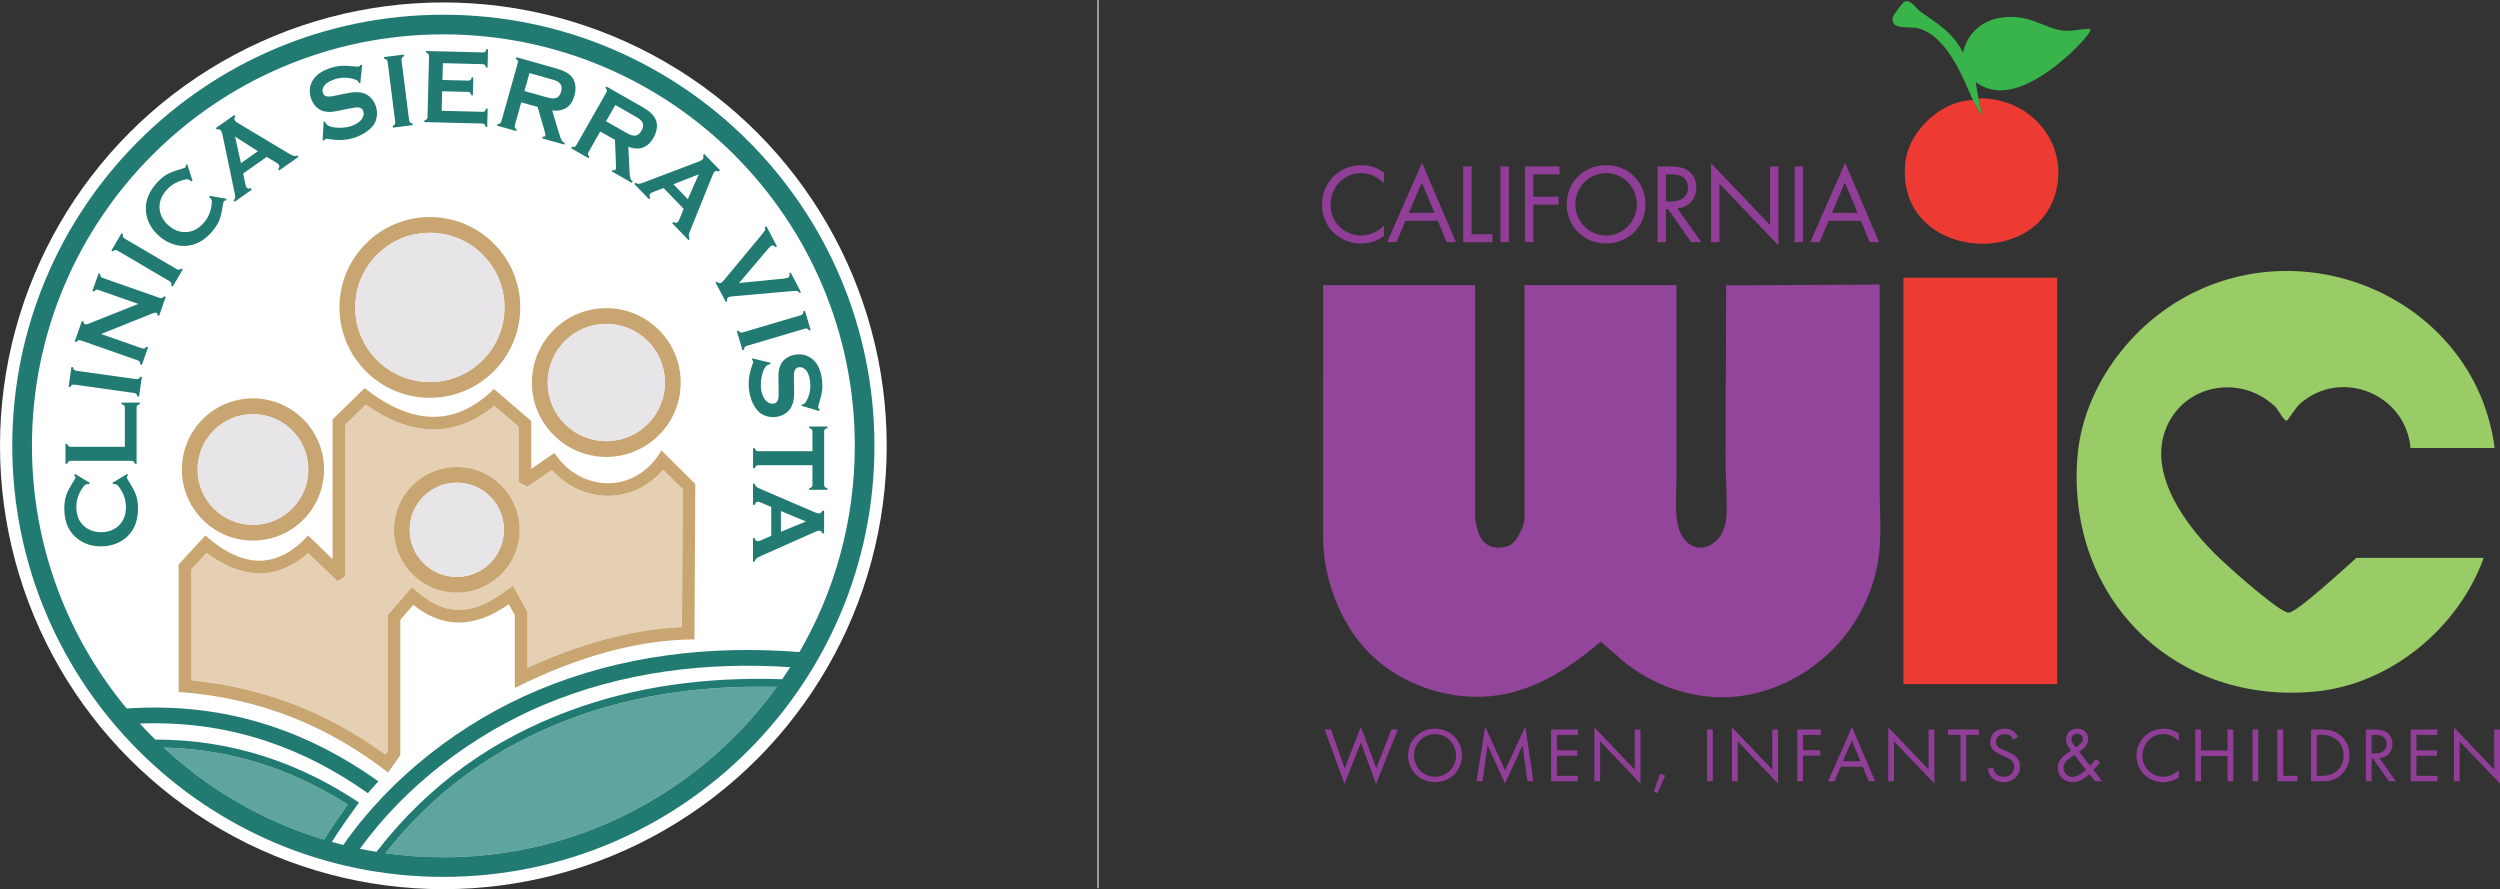 <svg xmlns="http://www.w3.org/2000/svg" id="Layer_2" data-name="Layer 2" viewBox="0 0 1365.72 485.74"><rect x="0" y="0" width="1365.72" height="485.74" fill="#333333" stroke="none"/><defs><style>      .cls-1, .cls-2 {        fill: none;      }      .cls-2 {        stroke: #9b9b9b;        stroke-miterlimit: 10;      }      .cls-3 {        fill: #913e98;      }      .cls-4 {        fill: #c9a571;      }      .cls-5 {        fill: #ed3b34;      }      .cls-6 {        fill: #e5d0b4;      }      .cls-7 {        fill: #60a4a0;      }      .cls-8 {        fill: #fff;      }      .cls-9 {        fill: #93449b;      }      .cls-10 {        fill: #38b44a;      }      .cls-11 {        fill: #9c6;      }      .cls-12 {        fill: #e7e5e7;      }      .cls-13 {        fill: #217b73;      }    </style></defs><g id="Layer_1-2" data-name="Layer 1"><g id="Fhf0kh"><g><path class="cls-11" d="M1362.82,244.74h-46c-2.55-29.49-38.02-44.04-60.52-24.02-2.32,2.06-6.44,8.89-6.99,9.03-1.88.48-5.32-7.6-7.47-8.53-18.29-16.34-47.49-11.4-57.88,11.17-11.94,25.94,10.8,55.82,28.84,72.87,6.62,6.26,27.58,24.78,34.67,28.35.96.48,1.66,1.07,2.84,1.07,4.43,0,31.82-25.39,37-29.93h69.5c-13.69,38.18-50.68,68.91-91.52,72.98-77.02,7.67-136.16-50.42-130.47-127.47,2.69-36.36,26.98-70.23,58.32-87.68,69.25-38.59,159.37,3.18,169.67,82.17Z"></path><rect class="cls-5" x="1039.82" y="151.74" width="84" height="222"></rect><path class="cls-5" d="M1077.82,54.74l4.99,8.99c-.66-3.31-1.38-6.67-1.99-9.99,26.77-.62,48.42,22.27,42.73,49.22-9.67,45.76-88.82,38.44-82.62-14.62,1.98-16.94,19.75-33.54,36.89-33.61Z"></path><path class="cls-10" d="M1077.82,54.74c-5.79-12.95-14.36-35.41-30.19-39.31-4.58-1.13-15.14,1.15-13.64-5.94.23-1.1,5.31-8.26,6.53-8.62,3.71-1.1,5.76,3.41,8.39,5.29,9.37,6.7,18.02,11.57,23.42,22.58,3.85-16.2,19.07-22.09,34.5-18.5,6.12,1.42,13.68,5.65,19.57,6.42,5.45.71,10.11-.96,15.41-.91,1.78,1.59-10.43,13.12-11.98,14.51-12.55,11.2-34.4,26.98-50.52,14.51.39,2.98.96,6.01,1.51,8.98.61,3.32,1.33,6.68,1.99,9.99l-4.99-8.99Z"></path></g></g><g><path class="cls-3" d="M756.06,100.03c-1.3-1.3-3.29-2.85-5.39-3.84-2.17-.99-4.71-1.61-7.13-1.61-9.55,0-16.62,7.69-16.62,17.23,0,11.22,9.11,16.86,16.68,16.86,2.79,0,5.52-.81,7.69-1.92,2.36-1.18,4.03-2.73,4.77-3.47v5.7c-4.59,3.29-9.36,4.03-12.46,4.03-12.28,0-21.39-9.3-21.39-21.26s9.24-21.51,21.64-21.51c2.48,0,7.25.31,12.21,4.09v5.7Z"></path><path class="cls-3" d="M785.45,120.61h-17.61l-4.96,11.66h-5.08l19.03-43.34,18.54,43.34h-5.08l-4.84-11.66ZM783.65,116.27l-6.94-16.55-7.07,16.55h14.01Z"></path><path class="cls-3" d="M803.92,90.92v37.01h11.41v4.34h-16v-41.35h4.59Z"></path><path class="cls-3" d="M824.26,90.92v41.35h-4.59v-41.35h4.59Z"></path><path class="cls-3" d="M851.91,95.25h-14.26v12.21h13.76v4.34h-13.76v20.46h-4.59v-41.35h18.85v4.34Z"></path><path class="cls-3" d="M855.88,111.62c0-12.34,9.61-21.39,21.51-21.39s21.51,9.05,21.51,21.39-9.55,21.39-21.51,21.39-21.51-9.11-21.51-21.39ZM860.59,111.62c0,9.49,7.5,17.05,16.8,17.05s16.8-7.56,16.8-17.05-7.5-17.05-16.8-17.05-16.8,7.56-16.8,17.05Z"></path><path class="cls-3" d="M912.11,90.92c2.79,0,6.94.19,10.04,2.29,2.42,1.61,4.53,4.77,4.53,9.18,0,6.32-4.15,10.97-10.42,11.41l13.14,18.47h-5.58l-12.58-18.1h-1.18v18.1h-4.59v-41.35h6.63ZM910.06,110.07h2.91c5.7,0,9.11-2.73,9.11-7.56,0-2.29-.68-4.59-3.29-6.08-1.86-1.05-3.97-1.18-5.95-1.18h-2.79v14.82Z"></path><path class="cls-3" d="M934.74,132.27v-43.09l32.24,33.79v-32.05h4.59v43.21l-32.24-33.79v31.93h-4.59Z"></path><path class="cls-3" d="M984.96,90.92v41.35h-4.59v-41.35h4.59Z"></path><path class="cls-3" d="M1016.58,120.61h-17.61l-4.96,11.66h-5.08l19.03-43.34,18.54,43.34h-5.08l-4.84-11.66ZM1014.78,116.27l-6.94-16.55-7.07,16.55h14.01Z"></path></g><g><path class="cls-3" d="M727.12,398.51l7.46,21.2,8.86-22.64,8.4,22.64,8.27-21.2h3.48l-11.87,29.77-8.31-22.64-8.91,22.64-10.86-29.77h3.48Z"></path><path class="cls-3" d="M769.22,412.68c0-8.44,6.57-14.63,14.71-14.63s14.71,6.19,14.71,14.63-6.53,14.63-14.71,14.63-14.71-6.23-14.71-14.63ZM772.45,412.68c0,6.49,5.13,11.66,11.49,11.66s11.49-5.17,11.49-11.66-5.13-11.66-11.49-11.66-11.49,5.17-11.49,11.66Z"></path><path class="cls-3" d="M806.62,426.8l4.71-29.85,10.86,23.88,11.07-23.92,4.41,29.89h-3.22l-2.67-19.68-9.63,20.86-9.5-20.86-2.8,19.68h-3.22Z"></path><path class="cls-3" d="M862.03,401.48h-11.53v8.4h11.19v2.97h-11.19v10.98h11.53v2.97h-14.67v-28.28h14.67v2.97Z"></path><path class="cls-3" d="M870.98,426.8v-29.47l22.05,23.11v-21.92h3.14v29.55l-22.05-23.11v21.84h-3.14Z"></path><path class="cls-3" d="M906.89,422.64l2.8,1.02-4.28,9.58-1.99-.81,3.48-9.79Z"></path><path class="cls-3" d="M935.68,398.51v28.28h-3.14v-28.28h3.14Z"></path><path class="cls-3" d="M946.15,426.8v-29.47l22.05,23.11v-21.92h3.14v29.55l-22.05-23.11v21.84h-3.14Z"></path><path class="cls-3" d="M994.7,401.48h-9.75v8.35h9.41v2.97h-9.41v13.99h-3.14v-28.28h12.89v2.97Z"></path><path class="cls-3" d="M1017.59,418.82h-12.04l-3.39,7.97h-3.48l13.02-29.64,12.68,29.64h-3.48l-3.31-7.97ZM1016.36,415.86l-4.75-11.32-4.83,11.32h9.58Z"></path><path class="cls-3" d="M1031.54,426.8v-29.47l22.05,23.11v-21.92h3.14v29.55l-22.05-23.11v21.84h-3.14Z"></path><path class="cls-3" d="M1074.15,401.48v25.32h-3.14v-25.32h-6.87v-2.97h16.88v2.97h-6.87Z"></path><path class="cls-3" d="M1099.93,404.11c-.38-.76-1.02-1.61-1.65-2.12-.55-.42-1.57-.97-3.18-.97-2.8,0-4.75,1.74-4.75,4.37,0,1.1.3,1.74,1.06,2.46.85.85,1.91,1.31,2.97,1.78l2.71,1.19c1.65.72,3.18,1.48,4.37,2.67,1.44,1.44,2.04,3.09,2.04,5.13,0,5.21-3.86,8.69-8.95,8.69-1.87,0-4.2-.38-6.15-2.29-1.4-1.36-2.25-3.31-2.63-5l3.05-.85c.21,1.48.89,2.76,1.7,3.6,1.23,1.23,2.63,1.57,4.07,1.57,3.86,0,5.68-2.76,5.68-5.6,0-1.27-.38-2.38-1.4-3.31-.81-.76-1.91-1.27-3.39-1.95l-2.54-1.19c-1.1-.51-2.5-1.1-3.77-2.33-1.23-1.19-1.95-2.5-1.95-4.62,0-4.37,3.35-7.29,7.93-7.29,1.74,0,3.14.34,4.54,1.27,1.15.76,2.12,1.91,2.76,3.14l-2.5,1.65Z"></path><path class="cls-3" d="M1147.24,416.45c-.76,1.06-1.87,2.42-3.6,4.2l4.75,6.15h-3.9l-3.05-3.94c-2.46,2.46-5.89,4.45-9.12,4.45-4.62,0-8.18-3.35-8.18-7.84,0-3.05,1.61-4.92,2.54-5.85,1.48-1.48,4.16-3.14,4.75-3.52-1.91-2.46-2.8-4.16-2.8-6.06,0-2.97,2.08-5.98,6.15-5.98s5.98,2.84,5.98,5.68c0,1.31-.38,3.18-2.63,5.13-.72.64-.47.3-2.29,1.82l5.89,7.59c1.53-1.61,2.42-2.63,3.22-3.73l2.29,1.91ZM1133.25,412.42c-2.08,1.27-3.18,2.21-3.99,2.93s-1.99,1.87-1.99,4.07c0,2.8,2.08,5,5,5s6.19-2.88,7.25-3.9l-6.28-8.1ZM1134.01,408.39l1.87-1.44c1.61-1.27,1.91-2.29,1.91-3.27,0-1.99-1.57-2.93-3.05-2.93-1.74,0-3.14,1.31-3.14,3.1,0,1.23.59,2.04,1.14,2.8l1.27,1.74Z"></path><path class="cls-3" d="M1190.32,404.75c-.89-.89-2.25-1.95-3.69-2.63-1.48-.68-3.22-1.1-4.88-1.1-6.53,0-11.36,5.26-11.36,11.79,0,7.68,6.23,11.54,11.41,11.54,1.91,0,3.77-.55,5.26-1.32,1.61-.8,2.76-1.87,3.26-2.37v3.9c-3.14,2.25-6.4,2.76-8.52,2.76-8.4,0-14.63-6.36-14.63-14.54s6.32-14.71,14.8-14.71c1.7,0,4.96.21,8.35,2.8v3.9Z"></path><path class="cls-3" d="M1202.4,410h14.5v-11.49h3.14v28.28h-3.14v-13.82h-14.5v13.82h-3.14v-28.28h3.14v11.49Z"></path><path class="cls-3" d="M1233.65,398.51v28.28h-3.14v-28.28h3.14Z"></path><path class="cls-3" d="M1247.26,398.51v25.31h7.8v2.97h-10.94v-28.28h3.14Z"></path><path class="cls-3" d="M1262.48,398.51h5.77c2.84,0,6.87.3,10.43,3.31,2.59,2.16,4.83,5.77,4.83,10.86,0,5.94-2.93,9.12-4.96,10.86-2.59,2.21-5.3,3.27-10.35,3.27h-5.72v-28.28ZM1265.61,423.83h2.76c2.25,0,5.34-.25,8.1-2.54,2.12-1.78,3.82-4.58,3.82-8.61,0-6.79-4.75-11.2-11.92-11.2h-2.76v22.35Z"></path><path class="cls-3" d="M1296.99,398.51c1.91,0,4.75.13,6.87,1.57,1.65,1.1,3.1,3.27,3.1,6.28,0,4.33-2.84,7.51-7.12,7.8l8.99,12.64h-3.82l-8.61-12.38h-.81v12.38h-3.14v-28.28h4.54ZM1295.59,411.62h1.99c3.9,0,6.23-1.87,6.23-5.17,0-1.57-.47-3.14-2.25-4.16-1.27-.72-2.71-.81-4.07-.81h-1.91v10.13Z"></path><path class="cls-3" d="M1331.59,401.48h-11.53v8.4h11.2v2.97h-11.2v10.98h11.53v2.97h-14.67v-28.28h14.67v2.97Z"></path><path class="cls-3" d="M1340.53,426.8v-29.47l22.05,23.11v-21.92h3.14v29.55l-22.05-23.11v21.84h-3.14Z"></path></g><path class="cls-9" d="M942.96,155.85c.05,20.78-.14,41.56-.25,62.33-.06,10.29-.09,20.58-.07,30.87.02,9.88.7,19.77.66,29.63-.02,5.05-.87,10.29-3.73,14.45s-8.12,6.96-13.04,5.77c-4.27-1.03-7.44-4.81-8.95-8.93-3.14-8.56-1.76-19.63-1.76-28.71v-94.42c0-.57,0-11.1,0-11.1h-83v127.5c0,4.16-4.53,13.7-8.95,15.05-7.71,2.37-13.86-.1-16.37-7.73-.29-.88-1.68-6.91-1.68-7.32v-127.5h-83s-.04,137.51-.04,137.54c0,21.09,8.15,44.26,22.07,60.1,15.71,17.88,40.36,27.84,64.01,27.28,25.45-.61,46.57-14.05,65.46-29.96.38-.32,11.21,9.51,12.31,10.4,16.53,13.5,37.84,21.03,59.24,19.64,25.7-1.68,49.91-16.26,64.74-37.11,6.91-9.71,11.88-20.79,14.49-32.42,3.32-14.73,1.72-29.73,1.72-44.67v-111.11s-83.75.52-83.85.41Z"></path><g><circle class="cls-8" cx="242.2" cy="243.54" r="242.2"></circle><g><polygon class="cls-1" points="381.72 95.23 367.89 100.66 375.75 108.8 381.72 95.23"></polygon><path class="cls-1" d="M344.62,73.73c.67.26,1.37.38,2.07.36,1.51-.03,2.77-.94,3.78-2.7,1-1.76,1.14-3.31.39-4.62-.34-.63-.79-1.17-1.34-1.6-.55-.44-1.6-1.09-3.14-1.97l-10.24-5.83-5.04,8.86,10.24,5.83c1.51.86,2.61,1.42,3.29,1.67Z"></path><path class="cls-1" d="M301.42,53.75c.72.09,1.42.04,2.09-.15,1.46-.39,2.46-1.57,3.02-3.53.55-1.95.31-3.48-.73-4.58-.49-.53-1.05-.94-1.69-1.23-.64-.29-1.82-.67-3.52-1.15l-11.34-3.19-2.76,9.81,11.34,3.19c1.67.47,2.87.75,3.59.83Z"></path><polygon class="cls-1" points="426.61 290.5 440.33 284.9 426.61 279.19 426.61 290.5"></polygon><polygon class="cls-1" points="140.88 82.62 128.4 74.62 131.63 89.13 140.88 82.62"></polygon><path class="cls-1" d="M147.89,396.56c20.91,6.89,40.35,17.15,58.28,29.88l.53.38c-1.95,2.13-3.87,4.29-5.74,6.48-17.16-12.16-35.77-21.97-55.77-28.57-22.79-7.52-45.81-10.36-68.81-9.47,2.24,2.45,4.54,4.85,6.89,7.2.52.52,1.04,1.03,1.57,1.55,42.61-.01,79.39,13.12,111.25,34.38-5.01,6.99-10.29,14.32-14.82,21.54,2.07.58,4.16,1.13,6.25,1.66,26.01-37.31,64.84-67.15,106.31-84.55,45.6-19.13,94.29-24.62,142.88-20.85,19.22-33.12,30.23-71.6,30.23-112.66,0-62.06-25.16-118.25-65.83-158.93-40.67-40.67-96.86-65.83-158.93-65.83s-118.25,25.16-158.93,65.83C42.6,125.29,17.44,181.48,17.44,243.54c0,54.56,19.44,104.57,51.77,143.5,26.29-1.82,52.64.93,78.68,9.52ZM379.38,349.26c-30.15.19-62.82,8.89-98.14,26.54v-39.82l-3.32-5.92c-18.34,12.97-35.74,13.59-52.14.36l-7.11,8.17v73.95c-2.21,3.16-4.42,6.32-6.64,9.48-31.29-24.21-68.12-40.71-114.45-44.03v-69.6l14.61-15.88c20.07,17.91,38.85,18.84,56.13,0l13.37,12.9v-76.32c5.85-5.69,11.69-11.38,17.54-17.07,24.87,19.63,48.57,22,70.63.47l20.38,17.54v26.1l12.66-8.71c8.49,12.89,20.85,16.9,30.5,16.54,9.81-.37,20.85-5.64,27.96-17.91l18.47,18.34c-.15,28.29-.3,56.58-.45,84.86ZM290.58,208.97c0-22.44,18.2-40.64,40.64-40.64s40.64,18.2,40.64,40.64-18.19,40.63-40.64,40.63-40.64-18.2-40.64-40.63ZM450.21,291.38h-.93c-.32-1.01-.88-1.51-1.68-1.51-.54,0-1.18.16-1.87.48l-29.91,13.29c-1.27.57-2.13,1.06-2.6,1.49-.47.43-.77,1-.92,1.71h-.93v-12.89h.93c.21,1.13.8,1.68,1.77,1.68.41,0,1-.17,1.78-.52l5.49-2.43v-15.75l-5.49-2.37c-.77-.32-1.36-.49-1.8-.49-.84,0-1.43.58-1.75,1.72h-.93v-11.55h.93c.15.68.42,1.2.8,1.56.38.36,1.12.77,2.21,1.22l29.83,12.84c.95.41,1.71.61,2.28.61.87,0,1.49-.49,1.87-1.48h.93v12.38ZM452.03,233.83c-.69.18-1.16.41-1.42.67-.26.27-.39.65-.39,1.16v29.21c0,.52.13.93.39,1.2.26.27.73.5,1.42.66v.84h-10.02v-.84c.69-.17,1.17-.39,1.42-.66.26-.27.39-.67.39-1.2v-10.76h-29.43c-.59,0-1.04.12-1.34.36-.3.24-.54.65-.74,1.27h-.93v-10.9h.93c.19.61.44,1.03.74,1.26.3.24.75.36,1.34.36h29.43v-10.79c0-.51-.13-.9-.39-1.17-.25-.27-.73-.5-1.42-.66v-.84h10.02v.84ZM448.97,206.91c.31,2.21.35,4.31.12,6.28-.23,1.98-.81,4.49-1.75,7.53-.29,1.04-.42,1.66-.39,1.89.05.35.32.73.82,1.15l-.32.77-9.63-2.86.35-.77c.18,0,.34-.02.46-.04.63-.09,1.26-.68,1.85-1.76,1.9-3.33,2.57-7.03,2.01-11.08-.25-1.79-.71-3.34-1.4-4.64-.52-.94-1.19-1.67-2.04-2.18-.84-.51-1.7-.71-2.58-.58-1.45.2-2.33,1.13-2.63,2.77-.16.85-.19,2.63-.12,5.34l.11,4.04c.05,2.4-.06,4.37-.35,5.9-.29,1.53-.79,2.92-1.51,4.17-.76,1.28-1.84,2.36-3.25,3.23-1.42.88-2.98,1.44-4.69,1.68-2.7.38-5.22-.07-7.55-1.34-2.11-1.15-3.85-3.16-5.18-6.02-1.01-2.13-1.7-4.47-2.05-7.02-.64-4.57-.05-9.26,1.76-14.06.36-1.01.52-1.61.49-1.8-.03-.22-.29-.53-.76-.95l.31-.79,9.96,2.43-.29.79c-.16.02-.29.04-.37.05-.85.12-1.57.59-2.18,1.41-.93,1.25-1.64,3.09-2.1,5.49-.47,2.41-.55,4.64-.27,6.7.31,2.25,1.01,4.11,2.07,5.57.6.81,1.32,1.43,2.17,1.84.85.42,1.7.56,2.55.44,1.28-.18,2.11-.92,2.48-2.23.25-.92.35-2.7.31-5.37l-.1-3.97c-.06-2.65-.03-4.55.09-5.67.12-1.12.41-2.26.86-3.43.63-1.66,1.73-3.05,3.3-4.16,1.42-1.01,3.11-1.65,5.08-1.93,3.26-.46,6.09.17,8.5,1.88,3.18,2.24,5.14,6.01,5.88,11.29ZM438.51,171.54c.22-.31.34-.78.35-1.42l.89-.27,3.1,10.45-.89.26c-.34-.54-.68-.87-1.06-1.01-.37-.14-.82-.13-1.37.03l-31.51,9.33c-.57.17-.96.41-1.19.73-.24.33-.34.79-.34,1.41l-.89.26-3.1-10.45.89-.27c.36.53.71.87,1.07,1,.36.14.82.13,1.39-.04l31.51-9.33c.55-.16.93-.4,1.16-.72ZM395.77,152.7l20.09-24.19c1.19-1.43,1.89-2.36,2.07-2.78.19-.42.15-.99-.1-1.71l.83-.43,5.77,11-.83.43c-.74-.88-1.47-1.13-2.19-.75-.47.25-1.05.76-1.71,1.56l-15.98,18.8,24.55-2.45c1.03-.1,1.79-.27,2.26-.51.72-.38.93-1.13.62-2.24l.83-.43,5.55,10.59-.83.43c-.45-.61-.9-.96-1.35-1.05-.45-.09-1.61-.04-3.46.12l-31.32,2.76c-1.33.12-2.16.27-2.5.44-.86.45-1.11,1.19-.76,2.22l-.83.43-5.58-10.65.83-.43c.65.87,1.41,1.08,2.29.62.32-.17.91-.76,1.76-1.79ZM383.74,87.14c.63-.61.74-1.39.32-2.37l.67-.65,8.6,8.9-.67.65c-.93-.5-1.68-.47-2.26.08-.39.38-.73.93-1.01,1.65l-12.27,30.34c-.52,1.29-.8,2.24-.84,2.88-.04.63.14,1.25.53,1.87l-.67.65-8.96-9.27.67-.65c.94.66,1.74.66,2.44-.02.29-.28.6-.82.92-1.61l2.26-5.56-10.95-11.33-5.6,2.1c-.77.3-1.32.59-1.63.9-.61.59-.63,1.41-.06,2.45l-.67.65-8.03-8.31.67-.65c.58.38,1.14.58,1.66.57.52,0,1.34-.22,2.44-.66l30.37-11.49c.97-.37,1.65-.75,2.07-1.15ZM314.91,79.2l16.26-28.56c.29-.52.41-.96.35-1.34-.06-.38-.3-.8-.74-1.27l.46-.81,19,10.82c2.32,1.32,4.06,2.51,5.26,3.58,1.19,1.07,2.08,2.27,2.66,3.58.68,1.53.89,3.19.64,4.99-.26,1.73-.85,3.4-1.77,5.02-3.14,5.52-7.73,7.17-13.77,4.99l.61,12.65c.1,2.22.27,3.69.49,4.44.22.74.66,1.33,1.32,1.78l-.46.81-10.98-6.25.46-.81c.83.29,1.37.21,1.63-.24.17-.29.23-1.21.18-2.75l-.54-13.44-8.05-4.58-6.36,11.18c-.28.5-.39.94-.33,1.33.05.4.3.81.73,1.25l-.46.81-9.47-5.39.46-.81c.63.13,1.11.13,1.47-.02.35-.14.68-.46.96-.96ZM271.78,67.74c.64-.02,1.11-.14,1.42-.37.31-.23.54-.61.7-1.16l8.9-31.63c.16-.57.16-1.03.02-1.39-.15-.35-.48-.71-1.02-1.05l.25-.9,21.04,5.92c2.56.72,4.55,1.46,5.96,2.21,1.41.75,2.56,1.7,3.45,2.83,1.02,1.32,1.63,2.88,1.82,4.69.16,1.74,0,3.51-.51,5.3-1.72,6.11-5.78,8.82-12.16,8.15l3.63,12.13c.64,2.12,1.15,3.52,1.54,4.19.39.67.96,1.14,1.72,1.41l-.25.9-12.16-3.42.25-.9c.87.08,1.39-.13,1.53-.63.09-.33-.07-1.23-.49-2.71l-3.76-12.92-8.92-2.51-3.49,12.38c-.15.55-.16,1,0,1.37.15.37.49.71,1.01,1.04l-.25.9-10.49-2.95.25-.9ZM284.21,167.94c0,27.27-22.11,49.37-49.37,49.37s-49.38-22.11-49.38-49.37,22.11-49.37,49.38-49.37,49.37,22.11,49.37,49.37ZM231.87,65.76c.62-.18,1.04-.41,1.29-.71.24-.29.38-.74.39-1.33l.82-32.82c.01-.59-.1-1.04-.32-1.35-.23-.31-.64-.57-1.25-.77l.02-.93,31.05.78c.52.01.91-.11,1.19-.37.28-.27.52-.72.7-1.39l.84.02-.25,10.02-.84-.02c-.15-.67-.36-1.14-.63-1.42-.26-.27-.65-.41-1.16-.43l-21.78-.55-.23,9.2,14.14.35c.51.01.9-.11,1.18-.37.28-.25.52-.72.7-1.39l.84.02-.25,9.78-.84-.02c-.15-.66-.36-1.14-.63-1.41-.26-.28-.65-.42-1.16-.44l-14.14-.35-.27,10.66,22.41.56c.52.01.91-.11,1.19-.37.28-.25.52-.72.7-1.39l.84.02-.25,10.02-.84-.02c-.15-.68-.36-1.16-.63-1.42-.26-.27-.65-.41-1.17-.43l-31.67-.79.02-.93ZM220.61,29.81l.12.92c-.58.25-.97.53-1.17.88-.2.34-.26.79-.19,1.35l4.11,32.61c.07.59.25,1.01.53,1.29.28.29.73.47,1.34.56l.12.93-10.81,1.36-.12-.93c.58-.27.97-.56,1.16-.89.2-.33.26-.79.19-1.37l-4.11-32.6c-.07-.57-.25-.99-.52-1.26-.27-.27-.72-.47-1.35-.57l-.12-.92,10.81-1.36ZM170.23,45.09c1.62-3.53,4.96-6.15,10.02-7.84,2.11-.71,4.17-1.13,6.15-1.26,1.99-.13,4.56-.02,7.73.34,1.07.1,1.71.11,1.93.04.34-.11.66-.45.98-1.01l.81.18-1.04,9.99-.82-.21c-.04-.18-.08-.33-.12-.44-.2-.61-.9-1.11-2.07-1.5-3.63-1.26-7.38-1.25-11.26.06-1.71.57-3.15,1.31-4.31,2.22-.83.69-1.42,1.48-1.77,2.41-.35.91-.38,1.8-.1,2.64.47,1.39,1.54,2.09,3.2,2.08.87,0,2.62-.29,5.27-.86l3.95-.84c2.35-.49,4.31-.74,5.87-.74s3.01.24,4.38.72c1.4.52,2.65,1.38,3.77,2.61,1.12,1.23,1.96,2.66,2.51,4.3.87,2.59.89,5.15.07,7.67-.74,2.29-2.4,4.36-4.97,6.19-1.91,1.39-4.08,2.49-6.52,3.3-4.38,1.47-9.09,1.75-14.14.85-1.06-.17-1.68-.22-1.86-.16-.21.07-.47.38-.8.92l-.84-.16.56-10.23.83.14c.05.16.09.28.12.35.27.81.87,1.44,1.78,1.89,1.4.69,3.33,1.04,5.78,1.06,2.46.02,4.67-.31,6.64-.97,2.15-.72,3.85-1.74,5.1-3.06.69-.73,1.16-1.56,1.41-2.47.25-.91.24-1.78-.03-2.59-.41-1.22-1.29-1.9-2.65-2.03-.95-.08-2.72.15-5.33.68l-3.89.82c-2.6.54-4.47.86-5.59.95-1.12.09-2.3.01-3.53-.22-1.74-.32-3.31-1.14-4.69-2.48-1.25-1.21-2.2-2.76-2.83-4.64-1.05-3.12-.95-6.02.3-8.7ZM177.03,256.48c0,21.45-17.39,38.84-38.84,38.84s-38.84-17.39-38.84-38.84,17.39-38.84,38.84-38.84,38.84,17.39,38.84,38.84ZM128.02,62.82l.54.76c-.64.85-.73,1.59-.27,2.24.31.45.81.87,1.47,1.26l28.08,16.82c1.2.71,2.09,1.14,2.71,1.27.62.14,1.26.06,1.93-.23l.54.76-10.54,7.41-.54-.76c.8-.82.92-1.62.36-2.41-.23-.33-.72-.72-1.44-1.16l-5.14-3.09-12.88,9.06,1.21,5.85c.18.81.38,1.39.63,1.75.49.69,1.29.83,2.41.44l.54.76-9.45,6.64-.54-.76c.47-.52.74-1.04.82-1.55.08-.52-.01-1.36-.27-2.51l-6.65-31.78c-.21-1.01-.48-1.75-.81-2.22-.5-.71-1.26-.94-2.29-.68l-.54-.76,10.13-7.12ZM85.39,100.21c1.83-2.08,3.64-3.65,5.43-4.71,1.78-1.06,4.38-2.08,7.76-3.06,1.6-.47,2.5-.83,2.7-1.06.2-.23.28-.69.22-1.37l.83-.16,2.87,9.01-.84.18c-.2-.23-.38-.4-.54-.55-.41-.36-.93-.54-1.58-.54-.65,0-1.59.19-2.82.57-3.42,1.02-6.24,2.8-8.47,5.34-2.64,3-3.9,6.13-3.8,9.39.1,3.82,1.73,7.12,4.89,9.89,3.16,2.78,6.63,3.97,10.44,3.58,3.24-.32,6.18-1.97,8.82-4.98,2.23-2.54,3.63-5.57,4.2-9.09.21-1.28.28-2.23.2-2.87-.08-.64-.33-1.14-.75-1.51-.15-.13-.35-.29-.59-.45l.05-.88,9.3,1.68-.05.84c-.69.03-1.13.17-1.33.4-.2.23-.44,1.17-.69,2.84-.53,3.44-1.2,6.14-2.04,8.07-.84,1.94-2.16,3.95-3.99,6.03-3.64,4.14-7.72,6.57-12.23,7.31-2.64.45-5.3.29-7.97-.46-3.07-.86-5.9-2.42-8.5-4.71-3.54-3.11-5.79-6.74-6.77-10.89-1.47-6.24.28-12.19,5.25-17.84ZM66.38,127.46l.8.47c-.16.61-.17,1.09-.01,1.46.15.36.46.69.96.98l28.34,16.63c.51.3.96.42,1.35.37.4-.05.81-.29,1.26-.72l.81.47-5.52,9.4-.81-.47c.14-.63.15-1.11,0-1.47-.14-.36-.46-.69-.97-.99l-28.34-16.64c-.49-.29-.93-.41-1.31-.35-.38.05-.81.28-1.28.72l-.8-.47,5.52-9.4ZM44.76,175.34l.88.31c-.05.76.24,1.24.88,1.46.43.15.97.09,1.65-.17l27.4-10.89-21.73-7.62c-.54-.19-.99-.22-1.35-.1-.36.12-.74.44-1.12.95l-.88-.31,3.38-9.64.88.31c-.03.64.07,1.11.28,1.44.21.32.58.58,1.12.77l31.01,10.87c.56.2,1.02.23,1.38.1.36-.12.73-.44,1.12-.95l.88.31-3.63,10.37-.88-.31c.07-.73-.19-1.21-.8-1.42-.36-.12-1.12.05-2.29.52l-27.69,11.11,22.26,7.8c.56.19,1.02.23,1.38.1.36-.12.73-.44,1.12-.95l.88.31-3.38,9.64-.88-.31c.02-.64-.07-1.12-.28-1.44-.21-.32-.59-.58-1.15-.78l-31.01-10.87c-.54-.19-.99-.22-1.35-.1-.36.12-.74.43-1.12.95l-.88-.31,3.92-11.18ZM39.01,200.52l.92.13c.09.63.26,1.08.55,1.35.27.28.69.46,1.26.54l32.54,4.56c.59.08,1.05.02,1.39-.18.35-.2.64-.58.9-1.14l.92.13-1.51,10.79-.92-.13c-.11-.63-.29-1.08-.55-1.36-.27-.27-.69-.46-1.28-.54l-32.54-4.56c-.57-.08-1.02-.02-1.35.17-.33.19-.64.57-.91,1.15l-.92-.13,1.51-10.79ZM35.77,242.47h.93c.18.61.41,1.03.73,1.26.31.24.76.36,1.35.36h29.43v-21.44c0-.53-.13-.93-.4-1.2-.26-.27-.73-.5-1.41-.66v-.84h10.02v.84c-.68.17-1.14.39-1.41.66-.26.27-.4.67-.4,1.2v30.72h-.93c-.19-.61-.44-1.03-.74-1.27-.3-.23-.75-.36-1.34-.36h-32.83c-.59,0-1.04.12-1.34.36-.3.24-.55.66-.74,1.27h-.93v-10.9ZM42.96,294.77c-5.22-3.72-7.84-9.34-7.84-16.87,0-2.77.32-5.14.97-7.12.64-1.97,1.91-4.45,3.81-7.42.89-1.41,1.33-2.28,1.33-2.59s-.24-.7-.74-1.18l.51-.66,8.11,4.87-.52.69c-.3-.04-.55-.05-.77-.05-.54,0-1.06.21-1.54.64-.49.43-1.07,1.19-1.75,2.29-1.89,3.02-2.83,6.23-2.83,9.6,0,4,1.12,7.19,3.34,9.56,2.6,2.8,6,4.2,10.2,4.2s7.6-1.4,10.2-4.2c2.22-2.37,3.34-5.56,3.34-9.56,0-3.38-.95-6.58-2.84-9.6-.68-1.1-1.26-1.86-1.75-2.29-.49-.43-1-.64-1.55-.64-.2,0-.46.02-.74.05l-.54-.69,8.1-4.87.52.66c-.5.48-.74.87-.74,1.18s.45,1.17,1.36,2.59c1.87,2.93,3.15,5.4,3.8,7.41.65,2.01.98,4.39.98,7.16,0,5.51-1.46,10.03-4.36,13.57-1.69,2.08-3.79,3.72-6.29,4.92-2.87,1.38-6.03,2.07-9.49,2.07-4.71,0-8.8-1.24-12.27-3.71Z"></path><path class="cls-1" d="M297.17,384.99c-38.89,16.32-75.51,44.05-100.56,78.69,2.99.62,6.01,1.17,9.04,1.67,29.05-37.49,64.36-61.81,105.63-77.12,34.67-12.86,73.03-18.61,116.04-17.19,1.49-2.16,2.95-4.35,4.37-6.57-45.78-3.02-91.57,2.5-134.52,20.52Z"></path><path class="cls-6" d="M333.66,270.85c-12.61.47-24.03-4.96-32.21-14.07l-13.31,9.15-4.78-2.46v-30.29l-13.39-11.52c-22.57,18.73-46.78,15.88-70.15-.6-3.75,3.65-7.5,7.29-11.24,10.94v82.93l-4.3,2.55-15.91-15.35c-17.71,15.61-37,13.93-55.52-.14l-8.38,9.1v60.59c39.31,3.89,74.17,17.4,106,40.57.44-.62.87-1.25,1.31-1.87v-74.36l13.16-15.11,5.16,4.16c14.7,11.85,28.93,9.92,43.85-.62l6.24-4.41,7.93,14.16v30.68c26.56-12.19,55.16-20.95,84.4-22.3.13-25.1.26-50.2.39-75.31l-10.68-10.61c-7.2,8.34-17.19,13.78-28.59,14.2ZM249.55,323.77c-18.96,0-34.34-15.38-34.34-34.34s15.38-34.34,34.34-34.34,34.34,15.38,34.34,34.34-15.38,34.34-34.34,34.34Z"></path><path class="cls-7" d="M189.98,439.54c-2.91-1.86-5.86-3.65-8.85-5.36-29.61-16.99-60.32-25.08-91.71-25.79,24.68,22.88,54.5,40.28,87.54,50.29,2.77-4.48,5.75-8.84,8.68-13.01,1.44-2.05,2.89-4.09,4.34-6.12Z"></path><path class="cls-7" d="M312.78,392.26c-41.61,15.44-75.16,39.56-102.24,73.83,10.34,1.46,20.91,2.21,31.66,2.21,62.07,0,118.26-25.16,158.93-65.83,8.43-8.43,16.2-17.53,23.21-27.21-37.86-.96-75.59,3.66-111.56,17Z"></path><path class="cls-4" d="M138.19,295.32c21.45,0,38.84-17.39,38.84-38.84s-17.39-38.84-38.84-38.84-38.84,17.39-38.84,38.84,17.39,38.84,38.84,38.84ZM138.19,226.24c16.7,0,30.24,13.54,30.24,30.24s-13.54,30.23-30.24,30.23-30.24-13.54-30.24-30.23,13.54-30.24,30.24-30.24ZM234.83,217.31c27.27,0,49.37-22.11,49.37-49.37s-22.11-49.37-49.37-49.37-49.38,22.11-49.38,49.37,22.11,49.37,49.38,49.37ZM234.83,127.17c22.52,0,40.77,18.25,40.77,40.77s-18.25,40.77-40.77,40.77-40.77-18.25-40.77-40.77,18.25-40.77,40.77-40.77ZM331.22,249.61c22.44,0,40.64-18.2,40.64-40.63s-18.19-40.64-40.64-40.64-40.64,18.2-40.64,40.64,18.2,40.63,40.64,40.63ZM331.22,176.94c17.69,0,32.03,14.34,32.03,32.03s-14.34,32.03-32.03,32.03-32.03-14.34-32.03-32.03,14.34-32.03,32.03-32.03ZM361.36,246.06c-7.1,12.27-18.15,17.54-27.96,17.91-9.65.36-22-3.65-30.5-16.54l-12.66,8.71v-26.1l-20.38-17.54c-22.07,21.54-45.76,19.16-70.63-.47-5.85,5.69-11.69,11.38-17.54,17.07v76.32l-13.37-12.9c-17.28,18.84-36.06,17.91-56.13,0l-14.61,15.88v69.6c46.33,3.32,83.16,19.83,114.45,44.03,2.21-3.16,4.42-6.32,6.64-9.48v-73.95l7.11-8.17c16.4,13.22,33.8,12.61,52.14-.36l3.32,5.92v39.82c35.32-17.65,67.99-26.35,98.14-26.54.15-28.29.3-56.58.45-84.86l-18.47-18.34ZM372.53,342.56c-29.24,1.35-57.84,10.11-84.4,22.3v-30.68l-7.93-14.16-6.24,4.41c-14.92,10.55-29.15,12.48-43.85.62l-5.16-4.16-13.16,15.11v74.36c-.44.62-.87,1.25-1.31,1.87-31.83-23.17-66.69-36.68-106-40.57v-60.59l8.38-9.1c18.52,14.07,37.81,15.75,55.52.14l15.91,15.35,4.3-2.55v-82.93c3.75-3.64,7.49-7.29,11.24-10.94,23.37,16.49,47.58,19.34,70.15.6l13.39,11.52v30.29l4.78,2.46,13.31-9.15c8.17,9.11,19.6,14.53,32.21,14.07,11.4-.42,21.4-5.86,28.59-14.2l10.68,10.61c-.13,25.1-.26,50.21-.39,75.31ZM249.55,255.09c-18.96,0-34.34,15.38-34.34,34.34s15.38,34.34,34.34,34.34,34.34-15.38,34.34-34.34-15.38-34.34-34.34-34.34ZM249.55,315.16c-14.21,0-25.73-11.52-25.73-25.73s11.52-25.73,25.73-25.73,25.73,11.52,25.73,25.73-11.52,25.73-25.73,25.73Z"></path><path class="cls-12" d="M168.42,256.48c0,16.7-13.54,30.23-30.24,30.23s-30.24-13.54-30.24-30.23,13.54-30.24,30.24-30.24,30.24,13.54,30.24,30.24ZM234.83,127.17c-22.52,0-40.77,18.25-40.77,40.77s18.25,40.77,40.77,40.77,40.77-18.25,40.77-40.77-18.25-40.77-40.77-40.77ZM331.22,176.94c-17.69,0-32.03,14.34-32.03,32.03s14.34,32.03,32.03,32.03,32.03-14.34,32.03-32.03-14.34-32.03-32.03-32.03ZM249.55,263.69c-14.21,0-25.73,11.52-25.73,25.73s11.52,25.73,25.73,25.73,25.73-11.52,25.73-25.73-11.52-25.73-25.73-25.73Z"></path><path class="cls-13" d="M447.4,280.48c-.57,0-1.33-.2-2.28-.61l-29.83-12.84c-1.1-.46-1.83-.86-2.21-1.22-.38-.36-.64-.88-.8-1.56h-.93v11.55h.93c.32-1.14.9-1.72,1.75-1.72.44,0,1.03.17,1.8.49l5.49,2.37v15.75l-5.49,2.43c-.78.34-1.37.52-1.78.52-.97,0-1.55-.56-1.77-1.68h-.93v12.89h.93c.15-.72.46-1.28.92-1.71.47-.43,1.33-.92,2.6-1.49l29.91-13.29c.7-.32,1.33-.48,1.87-.48.8,0,1.36.5,1.68,1.51h.93v-12.38h-.93c-.38,1-1,1.48-1.87,1.48ZM426.61,290.5v-11.32l13.72,5.71-13.72,5.61ZM411.29,220.39c-1.01-2.13-1.7-4.47-2.05-7.02-.64-4.57-.05-9.26,1.76-14.06.36-1.01.52-1.61.49-1.8-.03-.22-.29-.53-.76-.95l.31-.79,9.96,2.43-.29.79c-.16.02-.29.04-.37.05-.85.12-1.57.59-2.18,1.41-.93,1.25-1.64,3.09-2.1,5.49-.47,2.41-.55,4.64-.27,6.7.31,2.25,1.01,4.11,2.07,5.57.6.81,1.32,1.43,2.17,1.84.85.42,1.7.56,2.55.44,1.28-.18,2.11-.92,2.48-2.23.25-.92.35-2.7.31-5.37l-.1-3.97c-.06-2.65-.03-4.55.09-5.67.12-1.12.41-2.26.86-3.43.63-1.66,1.73-3.05,3.3-4.16,1.42-1.01,3.11-1.65,5.08-1.93,3.26-.46,6.09.17,8.5,1.88,3.18,2.24,5.14,6.01,5.88,11.29.31,2.21.35,4.31.12,6.28-.23,1.98-.81,4.49-1.75,7.53-.29,1.04-.42,1.66-.39,1.89.05.35.32.73.82,1.15l-.32.77-9.63-2.86.35-.77c.18,0,.34-.02.46-.04.63-.09,1.26-.68,1.85-1.76,1.9-3.33,2.57-7.03,2.01-11.08-.25-1.79-.71-3.34-1.4-4.64-.52-.94-1.19-1.67-2.04-2.18-.84-.51-1.7-.71-2.58-.58-1.45.2-2.33,1.13-2.63,2.77-.16.85-.19,2.63-.12,5.34l.11,4.04c.05,2.4-.06,4.37-.35,5.9-.29,1.53-.79,2.92-1.51,4.17-.76,1.28-1.84,2.36-3.25,3.23-1.42.88-2.98,1.44-4.69,1.68-2.7.38-5.22-.07-7.55-1.34-2.11-1.15-3.85-3.16-5.18-6.02ZM439.53,179.59l-31.51,9.33c-.57.17-.96.41-1.19.73-.24.33-.34.79-.34,1.41l-.89.26-3.1-10.45.89-.27c.36.53.71.87,1.07,1,.36.14.82.13,1.39-.04l31.51-9.33c.55-.16.93-.4,1.16-.72.22-.31.34-.78.35-1.42l.89-.27,3.1,10.45-.89.26c-.34-.54-.68-.87-1.06-1.01-.37-.14-.82-.13-1.37.03ZM225.35,67.43l.12.93-10.81,1.36-.12-.93c.58-.27.97-.56,1.16-.89.2-.33.26-.79.19-1.37l-4.11-32.6c-.07-.57-.25-.99-.52-1.26-.27-.27-.72-.47-1.35-.57l-.12-.92,10.81-1.36.12.92c-.58.25-.97.53-1.17.88-.2.34-.26.79-.19,1.35l4.11,32.61c.07.59.25,1.01.53,1.29.28.29.73.47,1.34.56ZM431.89,159.09l-31.32,2.76c-1.33.12-2.16.27-2.5.44-.86.45-1.11,1.19-.76,2.22l-.83.43-5.58-10.65.83-.43c.65.87,1.41,1.08,2.29.62.32-.17.91-.76,1.76-1.79l20.09-24.19c1.19-1.43,1.89-2.36,2.07-2.78.19-.42.15-.99-.1-1.71l.83-.43,5.77,11-.83.43c-.74-.88-1.47-1.13-2.19-.75-.47.25-1.05.76-1.71,1.56l-15.98,18.8,24.55-2.45c1.03-.1,1.79-.27,2.26-.51.72-.38.93-1.13.62-2.24l.83-.43,5.55,10.59-.83.43c-.45-.61-.9-.96-1.35-1.05-.45-.09-1.61-.04-3.46.12ZM99.08,146.65l.81.47-5.52,9.4-.81-.47c.14-.63.15-1.11,0-1.47-.14-.36-.46-.69-.97-.99l-28.34-16.64c-.49-.29-.93-.41-1.31-.35-.38.05-.81.28-1.28.72l-.8-.47,5.52-9.4.8.47c-.16.61-.17,1.09-.01,1.46.15.36.46.69.96.98l28.34,16.63c.51.3.96.42,1.35.37.4-.05.81-.29,1.26-.72ZM114.41,106.94l9.3,1.68-.05.84c-.69.03-1.13.17-1.33.4-.2.23-.44,1.17-.69,2.84-.53,3.44-1.2,6.14-2.04,8.07-.84,1.94-2.16,3.95-3.99,6.03-3.64,4.14-7.72,6.57-12.23,7.31-2.64.45-5.3.29-7.97-.46-3.07-.86-5.9-2.42-8.5-4.71-3.54-3.11-5.79-6.74-6.77-10.89-1.47-6.24.28-12.19,5.25-17.84,1.83-2.08,3.64-3.65,5.43-4.71,1.78-1.06,4.38-2.08,7.76-3.06,1.6-.47,2.5-.83,2.7-1.06.2-.23.28-.69.22-1.37l.83-.16,2.87,9.01-.84.18c-.2-.23-.38-.4-.54-.55-.41-.36-.93-.54-1.58-.54-.65,0-1.59.19-2.82.57-3.42,1.02-6.24,2.8-8.47,5.34-2.64,3-3.9,6.13-3.8,9.39.1,3.82,1.73,7.12,4.89,9.89,3.16,2.78,6.63,3.97,10.44,3.58,3.24-.32,6.18-1.97,8.82-4.98,2.23-2.54,3.63-5.57,4.2-9.09.21-1.28.28-2.23.2-2.87-.08-.64-.33-1.14-.75-1.51-.15-.13-.35-.29-.59-.45l.05-.88ZM450.22,235.67v29.21c0,.52.13.93.39,1.2.26.27.73.5,1.42.66v.84h-10.02v-.84c.69-.17,1.17-.39,1.42-.66.26-.27.39-.67.39-1.2v-10.76h-29.43c-.59,0-1.04.12-1.34.36-.3.24-.54.65-.74,1.27h-.93v-10.9h.93c.19.61.44,1.03.74,1.26.3.24.75.36,1.34.36h29.43v-10.79c0-.51-.13-.9-.39-1.17-.25-.27-.73-.5-1.42-.66v-.84h10.02v.84c-.69.18-1.16.41-1.42.67-.26.27-.39.65-.39,1.16ZM205.31,57.97c.87,2.59.89,5.15.07,7.67-.74,2.29-2.4,4.36-4.97,6.19-1.91,1.39-4.08,2.49-6.52,3.3-4.38,1.47-9.09,1.75-14.14.85-1.06-.17-1.68-.22-1.86-.16-.21.07-.47.38-.8.92l-.84-.16.56-10.23.83.14c.05.16.09.28.12.35.27.81.87,1.44,1.78,1.89,1.4.69,3.33,1.04,5.78,1.06,2.46.02,4.67-.31,6.64-.97,2.15-.72,3.85-1.74,5.1-3.06.69-.73,1.16-1.56,1.41-2.47.25-.91.24-1.78-.03-2.59-.41-1.22-1.29-1.9-2.65-2.03-.95-.08-2.72.15-5.33.68l-3.89.82c-2.6.54-4.47.86-5.59.95-1.12.09-2.3.01-3.53-.22-1.74-.32-3.31-1.14-4.69-2.48-1.25-1.21-2.2-2.76-2.83-4.64-1.05-3.12-.95-6.02.3-8.7,1.62-3.53,4.96-6.15,10.02-7.84,2.11-.71,4.17-1.13,6.15-1.26,1.99-.13,4.56-.02,7.73.34,1.07.1,1.71.11,1.93.04.34-.11.66-.45.98-1.01l.81.18-1.04,9.99-.82-.21c-.04-.18-.08-.33-.12-.44-.2-.61-.9-1.11-2.07-1.5-3.63-1.26-7.38-1.25-11.26.06-1.71.57-3.15,1.31-4.31,2.22-.83.69-1.42,1.48-1.77,2.41-.35.91-.38,1.8-.1,2.64.47,1.39,1.54,2.09,3.2,2.08.87,0,2.62-.29,5.27-.86l3.95-.84c2.35-.49,4.31-.74,5.87-.74s3.01.24,4.38.72c1.4.52,2.65,1.38,3.77,2.61,1.12,1.23,1.96,2.66,2.51,4.3ZM241.93,34.49l-.23,9.2,14.14.35c.51.01.9-.11,1.18-.37.28-.25.52-.72.7-1.39l.84.02-.25,9.78-.84-.02c-.15-.66-.36-1.14-.63-1.41-.26-.28-.65-.42-1.16-.44l-14.14-.35-.27,10.66,22.41.56c.52.01.91-.11,1.19-.37.28-.25.52-.72.7-1.39l.84.02-.25,10.02-.84-.02c-.15-.68-.36-1.16-.63-1.42-.26-.27-.65-.41-1.17-.43l-31.67-.79.02-.93c.62-.18,1.04-.41,1.29-.71.24-.29.38-.74.39-1.33l.82-32.82c.01-.59-.1-1.04-.32-1.35-.23-.31-.64-.57-1.25-.77l.02-.93,31.05.78c.52.01.91-.11,1.19-.37.28-.27.52-.72.7-1.39l.84.02-.25,10.02-.84-.02c-.15-.67-.36-1.14-.63-1.42-.26-.27-.65-.41-1.16-.43l-21.78-.55ZM392.66,93.68l.67-.65-8.6-8.9-.67.65c.42.98.31,1.76-.32,2.37-.41.4-1.1.78-2.07,1.15l-30.37,11.49c-1.1.43-1.92.65-2.44.66-.52,0-1.07-.19-1.66-.57l-.67.65,8.03,8.31.67-.65c-.57-1.05-.55-1.86.06-2.45.31-.3.86-.6,1.63-.9l5.6-2.1,10.95,11.33-2.26,5.56c-.32.78-.63,1.32-.92,1.61-.7.67-1.51.68-2.44.02l-.67.65,8.96,9.27.67-.65c-.39-.62-.56-1.24-.53-1.87.04-.63.32-1.58.84-2.88l12.27-30.34c.28-.72.62-1.27,1.01-1.65.57-.55,1.32-.59,2.26-.08ZM375.75,108.8l-7.86-8.14,13.83-5.43-5.97,13.56ZM313.82,52.19c.5-1.8.68-3.56.51-5.3-.19-1.81-.79-3.37-1.82-4.69-.89-1.14-2.04-2.08-3.45-2.83-1.41-.75-3.4-1.49-5.96-2.21l-21.04-5.92-.25.9c.54.34.87.7,1.02,1.05.14.35.14.82-.02,1.39l-8.9,31.63c-.16.55-.39.94-.7,1.16-.31.23-.78.35-1.42.37l-.25.9,10.49,2.95.25-.9c-.52-.33-.86-.67-1.01-1.04-.15-.37-.15-.82,0-1.37l3.49-12.38,8.92,2.51,3.76,12.92c.42,1.48.58,2.38.49,2.71-.14.5-.65.71-1.53.63l-.25.9,12.16,3.42.25-.9c-.76-.27-1.32-.74-1.72-1.41-.39-.67-.9-2.07-1.54-4.19l-3.63-12.13c6.39.67,10.44-2.04,12.16-8.15ZM301.42,53.75c-.72-.08-1.92-.36-3.59-.83l-11.34-3.19,2.76-9.81,11.34,3.19c1.7.48,2.88.86,3.52,1.15.64.29,1.2.7,1.69,1.23,1.04,1.1,1.28,2.63.73,4.58-.55,1.95-1.55,3.13-3.02,3.53-.67.18-1.37.24-2.09.15ZM344.35,97.29c-.22-.75-.38-2.23-.49-4.44l-.61-12.65c6.04,2.19,10.63.53,13.77-4.99.92-1.62,1.51-3.29,1.77-5.02.25-1.8.04-3.46-.64-4.99-.59-1.32-1.47-2.51-2.66-3.58-1.19-1.07-2.94-2.26-5.26-3.58l-19-10.82-.46.81c.44.46.68.89.74,1.27.06.38-.06.83-.35,1.34l-16.26,28.56c-.28.5-.6.82-.96.96-.35.15-.84.15-1.47.02l-.46.81,9.47,5.39.46-.81c-.43-.44-.68-.85-.73-1.25-.06-.39.05-.83.33-1.33l6.36-11.18,8.05,4.58.54,13.44c.05,1.53-.01,2.45-.18,2.75-.26.46-.81.54-1.63.24l-.46.81,10.98,6.25.46-.81c-.67-.45-1.1-1.04-1.32-1.78ZM331.1,66.23l5.04-8.86,10.24,5.83c1.54.88,2.59,1.53,3.14,1.97.55.44,1,.97,1.34,1.6.75,1.32.61,2.86-.39,4.62-1,1.76-2.26,2.67-3.78,2.7-.69.02-1.39-.1-2.07-.36-.68-.25-1.78-.81-3.29-1.67l-10.24-5.83ZM160.55,85.18c-.62-.13-1.51-.56-2.71-1.27l-28.08-16.82c-.66-.39-1.16-.81-1.47-1.26-.46-.65-.37-1.4.27-2.24l-.54-.76-10.13,7.12.54.76c1.03-.26,1.79-.04,2.29.68.33.47.6,1.2.81,2.22l6.65,31.78c.26,1.16.35,2,.27,2.51-.08.52-.35,1.03-.82,1.55l.54.76,9.45-6.64-.54-.76c-1.12.4-1.93.25-2.41-.44-.25-.36-.46-.94-.63-1.75l-1.21-5.85,12.88-9.06,5.14,3.09c.73.44,1.21.82,1.44,1.16.56.79.44,1.59-.36,2.41l.54.76,10.54-7.41-.54-.76c-.68.29-1.31.37-1.93.23ZM131.63,89.13l-3.22-14.51,12.48,8-9.25,6.51ZM74.4,270.76c.65,2.01.98,4.39.98,7.16,0,5.51-1.46,10.03-4.36,13.57-1.69,2.08-3.79,3.72-6.29,4.92-2.87,1.38-6.03,2.07-9.49,2.07-4.71,0-8.8-1.24-12.27-3.71-5.22-3.72-7.84-9.34-7.84-16.87,0-2.77.32-5.14.97-7.12.64-1.97,1.91-4.45,3.81-7.42.89-1.41,1.33-2.28,1.33-2.59s-.24-.7-.74-1.18l.51-.66,8.11,4.87-.52.69c-.3-.04-.55-.05-.77-.05-.54,0-1.06.21-1.54.64-.49.43-1.07,1.19-1.75,2.29-1.89,3.02-2.83,6.23-2.83,9.6,0,4,1.12,7.19,3.34,9.56,2.6,2.8,6,4.2,10.2,4.2s7.6-1.4,10.2-4.2c2.22-2.37,3.34-5.56,3.34-9.56,0-3.38-.95-6.58-2.84-9.6-.68-1.1-1.26-1.86-1.75-2.29-.49-.43-1-.64-1.55-.64-.2,0-.46.02-.74.05l-.54-.69,8.1-4.87.52.66c-.5.48-.74.87-.74,1.18s.45,1.17,1.36,2.59c1.87,2.93,3.15,5.4,3.8,7.41ZM76.56,205.78l.92.13-1.51,10.79-.92-.13c-.11-.63-.29-1.08-.55-1.36-.27-.27-.69-.46-1.28-.54l-32.54-4.56c-.57-.08-1.02-.02-1.35.17-.33.19-.64.57-.91,1.15l-.92-.13,1.51-10.79.92.13c.09.63.26,1.08.55,1.35.27.28.69.46,1.26.54l32.54,4.56c.59.08,1.05.02,1.39-.18.35-.2.64-.58.9-1.14ZM89.65,161.89l.88.31-3.63,10.37-.88-.31c.07-.73-.19-1.21-.8-1.42-.36-.12-1.12.05-2.29.52l-27.69,11.11,22.26,7.8c.56.19,1.02.23,1.38.1.36-.12.73-.44,1.12-.95l.88.31-3.38,9.64-.88-.31c.02-.64-.07-1.12-.28-1.44-.21-.32-.59-.58-1.15-.78l-31.01-10.87c-.54-.19-.99-.22-1.35-.1-.36.12-.74.43-1.12.95l-.88-.31,3.92-11.18.88.31c-.05.76.24,1.24.88,1.46.43.15.97.09,1.65-.17l27.4-10.89-21.73-7.62c-.54-.19-.99-.22-1.35-.1-.36.12-.74.44-1.12.95l-.88-.31,3.38-9.64.88.31c-.03.64.07,1.11.28,1.44.21.32.58.58,1.12.77l31.01,10.87c.56.2,1.02.23,1.38.1.36-.12.73-.44,1.12-.95ZM66.41,219.95h10.02v.84c-.68.17-1.14.39-1.41.66-.26.27-.4.67-.4,1.2v30.72h-.93c-.19-.61-.44-1.03-.74-1.27-.3-.23-.75-.36-1.34-.36h-32.83c-.59,0-1.04.12-1.34.36-.3.24-.55.66-.74,1.27h-.93v-10.9h.93c.18.61.41,1.03.73,1.26.31.24.76.36,1.35.36h29.43v-21.44c0-.53-.13-.93-.4-1.2-.26-.27-.73-.5-1.41-.66v-.84ZM408.72,77.02C366.1,34.4,307.23,8.04,242.2,8.04s-123.91,26.36-166.52,68.98C33.06,119.64,6.7,178.51,6.7,243.54s26.36,123.91,68.98,166.52c42.62,42.62,101.49,68.98,166.52,68.98s123.9-26.36,166.52-68.98c42.62-42.62,68.98-101.49,68.98-166.52s-26.36-123.9-68.98-166.52ZM89.43,408.39c31.39.71,62.09,8.8,91.71,25.79,2.99,1.72,5.94,3.51,8.85,5.36-1.46,2.03-2.91,4.07-4.34,6.12-2.93,4.18-5.91,8.53-8.68,13.01-33.04-10.01-62.86-27.41-87.54-50.29ZM401.13,402.47c-40.67,40.67-96.86,65.83-158.93,65.83-10.75,0-21.32-.76-31.66-2.21,27.08-34.26,60.63-58.39,102.24-73.83,35.97-13.34,73.7-17.96,111.56-17-7.01,9.68-14.78,18.78-23.21,27.21ZM427.32,371.04c-43.01-1.42-81.37,4.33-116.04,17.19-41.27,15.31-76.58,39.63-105.63,77.12-3.04-.5-6.05-1.05-9.04-1.67,25.04-34.64,61.66-62.37,100.56-78.69,42.94-18.02,88.74-23.54,134.52-20.52-1.42,2.22-2.87,4.41-4.37,6.57ZM293.84,377.05c-41.47,17.4-80.31,47.24-106.31,84.55-2.1-.52-4.18-1.08-6.25-1.66,4.53-7.22,9.81-14.55,14.82-21.54-31.86-21.25-68.65-34.39-111.25-34.38-.52-.51-1.05-1.03-1.57-1.55-2.35-2.35-4.64-4.75-6.89-7.2,23-.89,46.02,1.95,68.81,9.47,20,6.6,38.61,16.41,55.77,28.57,1.87-2.19,3.78-4.36,5.74-6.48l-.53-.38c-17.92-12.73-37.37-22.99-58.28-29.88-26.05-8.59-52.4-11.34-78.68-9.52-32.33-38.93-51.77-88.94-51.77-143.5,0-62.06,25.16-118.25,65.83-158.93C123.95,43.94,180.13,18.78,242.2,18.78s118.26,25.16,158.93,65.83c40.67,40.67,65.83,96.86,65.83,158.93,0,41.05-11.01,79.54-30.23,112.66-48.59-3.77-97.29,1.72-142.88,20.85Z"></path></g></g><line class="cls-2" x1="599.83" y1="483.2" x2="599.83"></line><line class="cls-2" x1="599.83" y1="485.2" x2="599.83" y2="2"></line></g></svg>